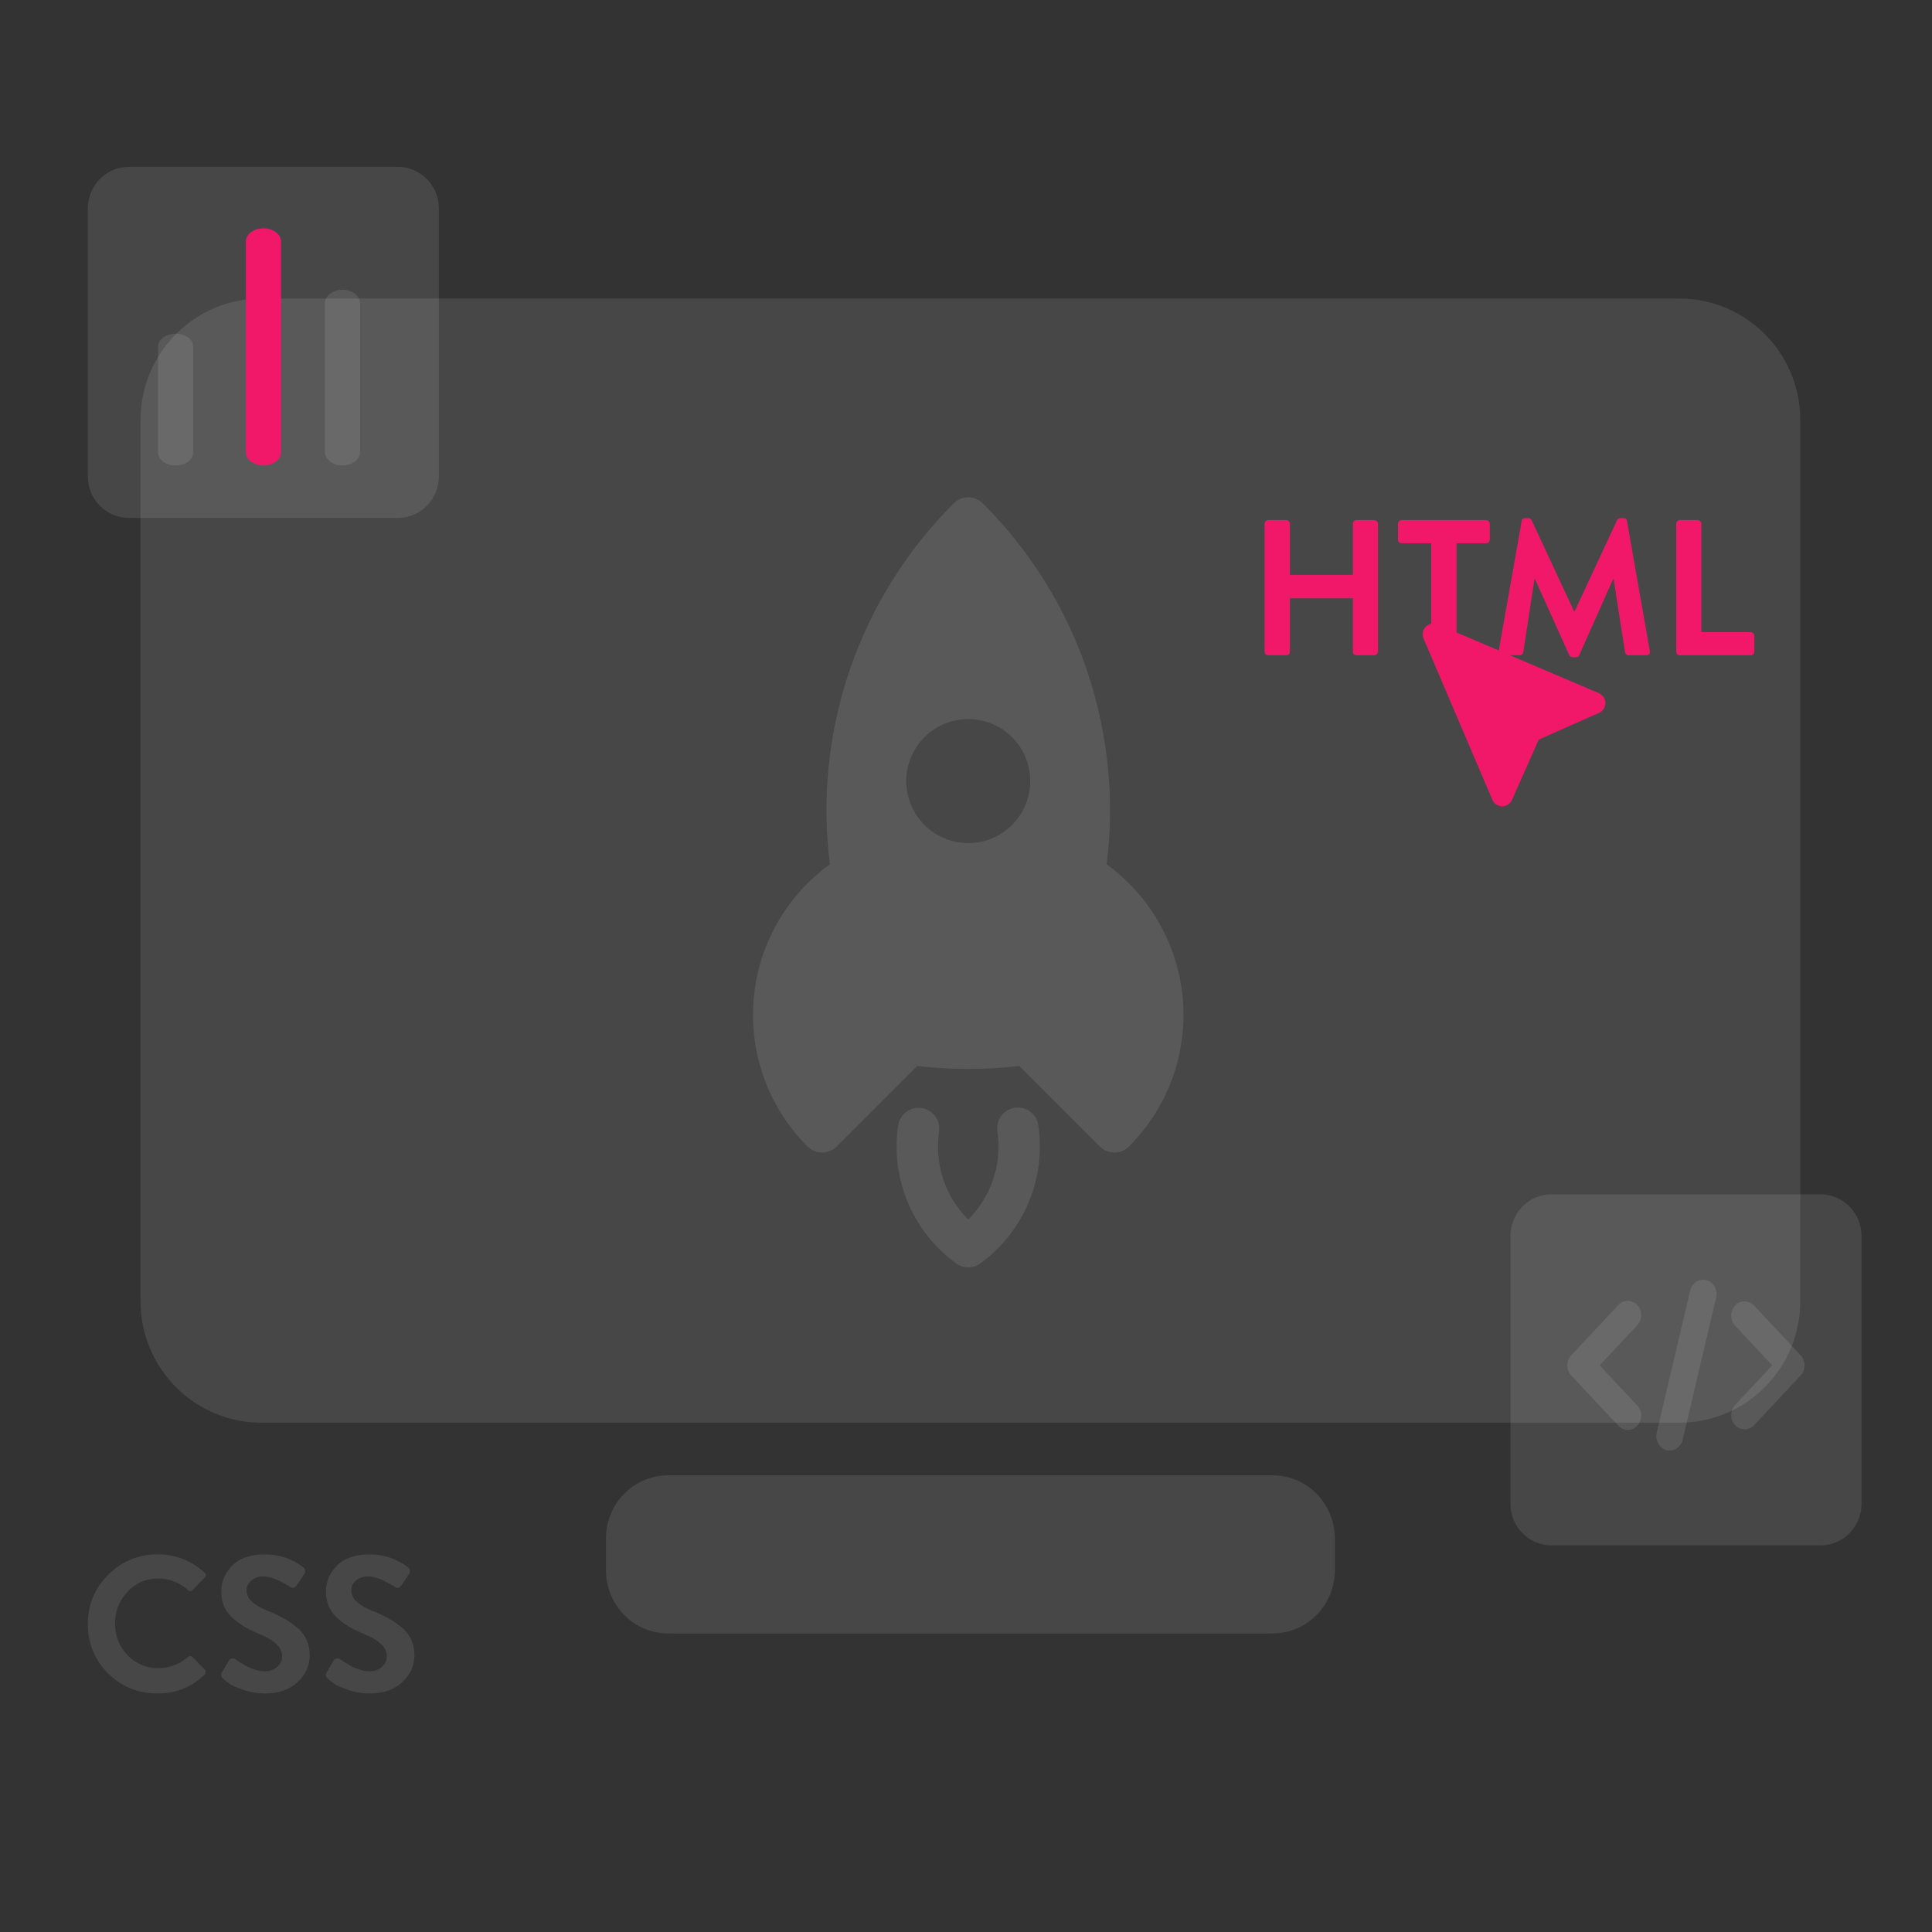 <svg width="220" height="220" viewBox="0 0 220 220" fill="none" xmlns="http://www.w3.org/2000/svg">
<rect x="0" y="0" width="220" height="220" fill="#333333" stroke="none"/>
<path opacity="0.1" d="M16 47.838C16 40.195 22.154 34 29.745 34H191.255C198.846 34 205 40.195 205 47.838V148.162C205 155.805 198.846 162 191.255 162H29.745C22.154 162 16 155.805 16 148.162V47.838Z" fill="white"/>
<g opacity="0.1">
<path d="M12.31 190.552C10.77 189.012 10 187.142 10 184.942C10 182.742 10.77 180.872 12.31 179.332C13.865 177.777 15.742 177 17.942 177C19.966 177 21.741 177.682 23.266 179.046C23.486 179.251 23.493 179.457 23.288 179.662L21.946 181.048C21.77 181.239 21.587 181.239 21.396 181.048C20.413 180.183 19.284 179.75 18.008 179.75C16.615 179.75 15.449 180.256 14.51 181.268C13.571 182.265 13.102 183.468 13.102 184.876C13.102 186.269 13.571 187.465 14.51 188.462C15.463 189.459 16.637 189.958 18.03 189.958C19.247 189.958 20.369 189.54 21.396 188.704C21.587 188.528 21.77 188.528 21.946 188.704L23.31 190.112C23.398 190.2 23.435 190.303 23.42 190.42C23.42 190.523 23.376 190.618 23.288 190.706C21.821 192.129 20.039 192.84 17.942 192.84C15.742 192.84 13.865 192.077 12.31 190.552Z" fill="white"/>
<path d="M25.369 191.124C25.164 190.919 25.127 190.699 25.259 190.464L26.051 189.1C26.139 188.953 26.264 188.873 26.425 188.858C26.586 188.829 26.711 188.858 26.799 188.946L26.909 189.012C26.982 189.071 27.063 189.129 27.151 189.188C27.254 189.247 27.378 189.32 27.525 189.408C27.672 189.496 27.818 189.584 27.965 189.672C28.112 189.745 28.28 189.826 28.471 189.914C28.662 189.987 28.845 190.053 29.021 190.112C29.197 190.171 29.38 190.222 29.571 190.266C29.762 190.295 29.945 190.31 30.121 190.31C30.693 190.31 31.17 190.149 31.551 189.826C31.932 189.489 32.123 189.085 32.123 188.616C32.123 188.073 31.896 187.597 31.441 187.186C30.986 186.761 30.282 186.357 29.329 185.976C28.097 185.477 27.1 184.854 26.337 184.106C25.574 183.358 25.193 182.397 25.193 181.224C25.193 180.109 25.611 179.127 26.447 178.276C27.298 177.425 28.53 177 30.143 177C31.771 177 33.238 177.491 34.543 178.474C34.646 178.533 34.712 178.643 34.741 178.804C34.77 178.965 34.748 179.097 34.675 179.2L33.839 180.454C33.604 180.806 33.348 180.894 33.069 180.718C31.778 179.911 30.759 179.508 30.011 179.508C29.424 179.508 28.955 179.669 28.603 179.992C28.251 180.315 28.075 180.667 28.075 181.048C28.075 181.561 28.28 182.009 28.691 182.39C29.102 182.771 29.762 183.145 30.671 183.512C31.302 183.761 31.844 184.018 32.299 184.282C32.768 184.531 33.245 184.854 33.729 185.25C34.228 185.631 34.609 186.101 34.873 186.658C35.137 187.201 35.269 187.809 35.269 188.484C35.269 189.672 34.8 190.699 33.861 191.564C32.922 192.415 31.705 192.84 30.209 192.84C29.373 192.84 28.574 192.715 27.811 192.466C27.063 192.217 26.528 191.989 26.205 191.784C25.882 191.564 25.604 191.344 25.369 191.124Z" fill="white"/>
<path d="M37.293 191.124C37.088 190.919 37.051 190.699 37.183 190.464L37.975 189.1C38.063 188.953 38.188 188.873 38.349 188.858C38.51 188.829 38.635 188.858 38.723 188.946L38.833 189.012C38.906 189.071 38.987 189.129 39.075 189.188C39.178 189.247 39.302 189.32 39.449 189.408C39.596 189.496 39.742 189.584 39.889 189.672C40.036 189.745 40.204 189.826 40.395 189.914C40.586 189.987 40.769 190.053 40.945 190.112C41.121 190.171 41.304 190.222 41.495 190.266C41.686 190.295 41.869 190.31 42.045 190.31C42.617 190.31 43.094 190.149 43.475 189.826C43.856 189.489 44.047 189.085 44.047 188.616C44.047 188.073 43.82 187.597 43.365 187.186C42.91 186.761 42.206 186.357 41.253 185.976C40.021 185.477 39.024 184.854 38.261 184.106C37.498 183.358 37.117 182.397 37.117 181.224C37.117 180.109 37.535 179.127 38.371 178.276C39.222 177.425 40.454 177 42.067 177C43.695 177 45.162 177.491 46.467 178.474C46.57 178.533 46.636 178.643 46.665 178.804C46.694 178.965 46.672 179.097 46.599 179.2L45.763 180.454C45.528 180.806 45.272 180.894 44.993 180.718C43.702 179.911 42.683 179.508 41.935 179.508C41.348 179.508 40.879 179.669 40.527 179.992C40.175 180.315 39.999 180.667 39.999 181.048C39.999 181.561 40.204 182.009 40.615 182.39C41.026 182.771 41.686 183.145 42.595 183.512C43.226 183.761 43.768 184.018 44.223 184.282C44.692 184.531 45.169 184.854 45.653 185.25C46.152 185.631 46.533 186.101 46.797 186.658C47.061 187.201 47.193 187.809 47.193 188.484C47.193 189.672 46.724 190.699 45.785 191.564C44.846 192.415 43.629 192.84 42.133 192.84C41.297 192.84 40.498 192.715 39.735 192.466C38.987 192.217 38.452 191.989 38.129 191.784C37.806 191.564 37.528 191.344 37.293 191.124Z" fill="white"/>
</g>
<path d="M144 74.202V59.638C144 59.535 144.037 59.44 144.11 59.352C144.198 59.264 144.301 59.22 144.418 59.22H146.464C146.581 59.22 146.677 59.264 146.75 59.352C146.838 59.425 146.882 59.521 146.882 59.638V65.468H154.054V59.638C154.054 59.521 154.091 59.425 154.164 59.352C154.252 59.264 154.355 59.22 154.472 59.22H156.496C156.599 59.22 156.694 59.264 156.782 59.352C156.87 59.44 156.914 59.535 156.914 59.638V74.202C156.914 74.305 156.87 74.4 156.782 74.488C156.694 74.576 156.599 74.62 156.496 74.62H154.472C154.355 74.62 154.252 74.583 154.164 74.51C154.091 74.422 154.054 74.319 154.054 74.202V68.13H146.882V74.202C146.882 74.319 146.838 74.422 146.75 74.51C146.677 74.583 146.581 74.62 146.464 74.62H144.418C144.301 74.62 144.198 74.576 144.11 74.488C144.037 74.4 144 74.305 144 74.202Z" fill="#F11869"/>
<path d="M162.976 74.202V61.86H159.61C159.493 61.86 159.39 61.823 159.302 61.75C159.229 61.662 159.192 61.559 159.192 61.442V59.638C159.192 59.521 159.229 59.425 159.302 59.352C159.39 59.264 159.493 59.22 159.61 59.22H169.224C169.342 59.22 169.437 59.264 169.51 59.352C169.598 59.425 169.642 59.521 169.642 59.638V61.442C169.642 61.559 169.598 61.662 169.51 61.75C169.437 61.823 169.342 61.86 169.224 61.86H165.858V74.202C165.858 74.305 165.814 74.4 165.726 74.488C165.638 74.576 165.543 74.62 165.44 74.62H163.394C163.277 74.62 163.174 74.576 163.086 74.488C163.013 74.4 162.976 74.305 162.976 74.202Z" fill="#F11869"/>
<path d="M170.66 74.114L173.278 59.33C173.307 59.11 173.439 59 173.674 59H174.026C174.202 59 174.327 59.073 174.4 59.22L179.24 69.604H179.306L184.146 59.22C184.219 59.073 184.344 59 184.52 59H184.872C185.107 59 185.239 59.11 185.268 59.33L187.864 74.114C187.893 74.261 187.871 74.385 187.798 74.488C187.725 74.576 187.615 74.62 187.468 74.62H185.466C185.246 74.62 185.107 74.51 185.048 74.29L183.75 65.952H183.684L179.834 74.598C179.775 74.759 179.651 74.84 179.46 74.84H179.064C178.903 74.84 178.778 74.759 178.69 74.598L174.796 65.952H174.73L173.454 74.29C173.439 74.378 173.388 74.459 173.3 74.532C173.227 74.591 173.146 74.62 173.058 74.62H171.078C170.755 74.62 170.616 74.451 170.66 74.114Z" fill="#F11869"/>
<path d="M190.879 74.202V59.638C190.879 59.521 190.916 59.425 190.989 59.352C191.077 59.264 191.18 59.22 191.297 59.22H193.321C193.438 59.22 193.534 59.264 193.607 59.352C193.695 59.44 193.739 59.535 193.739 59.638V71.98H199.349C199.466 71.98 199.562 72.024 199.635 72.112C199.723 72.185 199.767 72.281 199.767 72.398V74.202C199.767 74.319 199.723 74.422 199.635 74.51C199.562 74.583 199.466 74.62 199.349 74.62H191.297C191.18 74.62 191.077 74.583 190.989 74.51C190.916 74.422 190.879 74.319 190.879 74.202Z" fill="#F11869"/>
<path opacity="0.1" d="M69 175.2C69 171.224 72.163 168 76.064 168H144.936C148.837 168 152 171.224 152 175.2V178.8C152 182.776 148.837 186 144.936 186H76.064C72.163 186 69 182.776 69 178.8V175.2Z" fill="white"/>
<path d="M171.112 91.81C171.622 91.789 172.064 91.454 172.224 90.971L175.22 84.22L181.97 81.224C182.454 81.064 182.788 80.622 182.81 80.112C182.831 79.596 182.529 79.132 182.068 78.935L163.708 71.101C162.695 70.669 161.67 71.695 162.101 72.707L169.935 91.067C170.135 91.536 170.604 91.831 171.112 91.81Z" fill="#F11869"/>
<g opacity="0.1" clip-path="url(#clip0_11287_32389)">
<path fill-rule="evenodd" clip-rule="evenodd" d="M94.499 98.417C93.556 90.945 94.336 83.357 96.779 76.234C99.222 69.111 103.263 62.642 108.593 57.322C109.034 56.88 109.633 56.632 110.257 56.632C110.881 56.632 111.48 56.88 111.921 57.322C123.141 68.541 127.836 83.813 126.017 98.419C126.909 99.065 127.758 99.79 128.564 100.594C132.537 104.566 134.769 109.954 134.769 115.572C134.769 121.19 132.537 126.578 128.564 130.551C128.123 130.992 127.524 131.24 126.9 131.24C126.276 131.24 125.677 130.992 125.236 130.551L116.069 121.384L115.962 121.397C112.136 121.839 108.272 121.834 104.447 121.382L95.278 130.551C94.837 130.992 94.238 131.24 93.614 131.24C92.99 131.24 92.391 130.992 91.95 130.551C89.782 128.384 88.111 125.773 87.051 122.897C85.991 120.022 85.568 116.951 85.81 113.896C86.053 110.841 86.955 107.874 88.455 105.202C89.955 102.53 92.017 100.215 94.499 98.417ZM105.264 83.951C103.94 85.275 103.196 87.071 103.196 88.943C103.196 90.816 103.94 92.612 105.264 93.936C106.588 95.26 108.384 96.004 110.257 96.004C112.13 96.004 113.926 95.26 115.25 93.936C116.574 92.612 117.318 90.816 117.318 88.943C117.318 87.071 116.574 85.275 115.25 83.951C113.926 82.626 112.13 81.882 110.257 81.882C108.384 81.882 106.588 82.626 105.264 83.951Z" fill="white"/>
<path d="M106.931 128.847C106.976 128.541 106.96 128.229 106.884 127.929C106.808 127.63 106.674 127.348 106.489 127.1C106.304 126.852 106.072 126.643 105.807 126.485C105.541 126.326 105.247 126.222 104.941 126.177C104.635 126.133 104.323 126.149 104.023 126.225C103.724 126.301 103.442 126.435 103.194 126.62C102.946 126.805 102.737 127.036 102.579 127.302C102.42 127.568 102.316 127.862 102.271 128.168C101.834 131.136 102.218 134.168 103.38 136.934C104.543 139.701 106.44 142.096 108.866 143.861C109.269 144.157 109.755 144.316 110.255 144.317C110.754 144.318 111.241 144.16 111.645 143.866C112.324 143.367 112.97 142.812 113.584 142.201C115.401 140.388 116.768 138.175 117.576 135.738C118.384 133.302 118.611 130.71 118.238 128.17C118.198 127.86 118.097 127.562 117.94 127.291C117.784 127.021 117.575 126.785 117.326 126.596C117.077 126.407 116.793 126.27 116.491 126.192C116.189 126.114 115.874 126.097 115.565 126.142C115.256 126.187 114.959 126.293 114.691 126.453C114.423 126.614 114.19 126.827 114.006 127.078C113.821 127.33 113.688 127.616 113.615 127.92C113.542 128.223 113.53 128.539 113.58 128.847C113.848 130.662 113.687 132.514 113.109 134.255C112.532 135.996 111.555 137.578 110.256 138.873C107.526 136.143 106.414 132.404 106.931 128.847Z" fill="white"/>
</g>
<path opacity="0.1" d="M172 140.734C172 138.119 174.092 136 176.672 136H207.303C209.883 136 211.975 138.119 211.975 140.734V171.241C211.975 173.856 209.883 175.975 207.303 175.975H176.672C174.092 175.975 172 173.856 172 171.241V140.734Z" fill="white"/>
<path fill-rule="evenodd" clip-rule="evenodd" d="M191.609 163.94L195.418 147.747C195.623 146.876 195.127 145.992 194.311 145.773C193.496 145.554 192.667 146.084 192.462 146.955L188.654 163.148C188.449 164.019 188.945 164.903 189.76 165.122C190.576 165.341 191.404 164.811 191.609 163.94ZM184.282 148.604L178.923 154.326C178.328 154.962 178.328 155.991 178.923 156.626L184.282 162.349C184.876 162.983 185.842 162.983 186.436 162.349C187.031 161.713 187.031 160.683 186.436 160.048L182.154 155.476L186.436 150.905C187.031 150.27 187.031 149.239 186.436 148.604C185.842 147.97 184.876 147.97 184.282 148.604ZM197.581 150.963L201.809 155.476L197.581 159.99C196.987 160.625 196.987 161.656 197.581 162.291C198.176 162.925 199.141 162.925 199.736 162.291L205.041 156.626C205.636 155.991 205.636 154.962 205.041 154.326L199.736 148.662C199.141 148.028 198.176 148.028 197.581 148.662C196.987 149.297 196.987 150.328 197.581 150.963Z" fill="white" fill-opacity="0.1"/>
<path opacity="0.1" d="M10 23.734C10 21.119 12.092 19 14.672 19H45.303C47.883 19 49.975 21.119 49.975 23.734V54.241C49.975 56.856 47.883 58.975 45.303 58.975H14.672C12.092 58.975 10 56.856 10 54.241V23.734Z" fill="white"/>
<path d="M18 39.452C18 38.65 18.895 38 20 38C21.105 38 22 38.65 22 39.452V51.548C22 52.35 21.105 53 20 53C18.895 53 18 52.35 18 51.548V39.452Z" fill="white" fill-opacity="0.1"/>
<path d="M28 27.5C28 26.672 28.895 26 30 26C31.105 26 32 26.672 32 27.5V51.5C32 52.328 31.105 53 30 53C28.895 53 28 52.328 28 51.5V27.5Z" fill="#F11869"/>
<path d="M37 34.538C37 33.689 37.895 33 39 33C40.105 33 41 33.689 41 34.538V51.462C41 52.311 40.105 53 39 53C37.895 53 37 52.311 37 51.462V34.538Z" fill="white" fill-opacity="0.1"/>
<defs>
<clipPath id="clip0_11287_32389">
<rect width="75.318" height="75.318" fill="white" transform="translate(57 102.258) rotate(-45)"/>
</clipPath>
</defs>
</svg>
